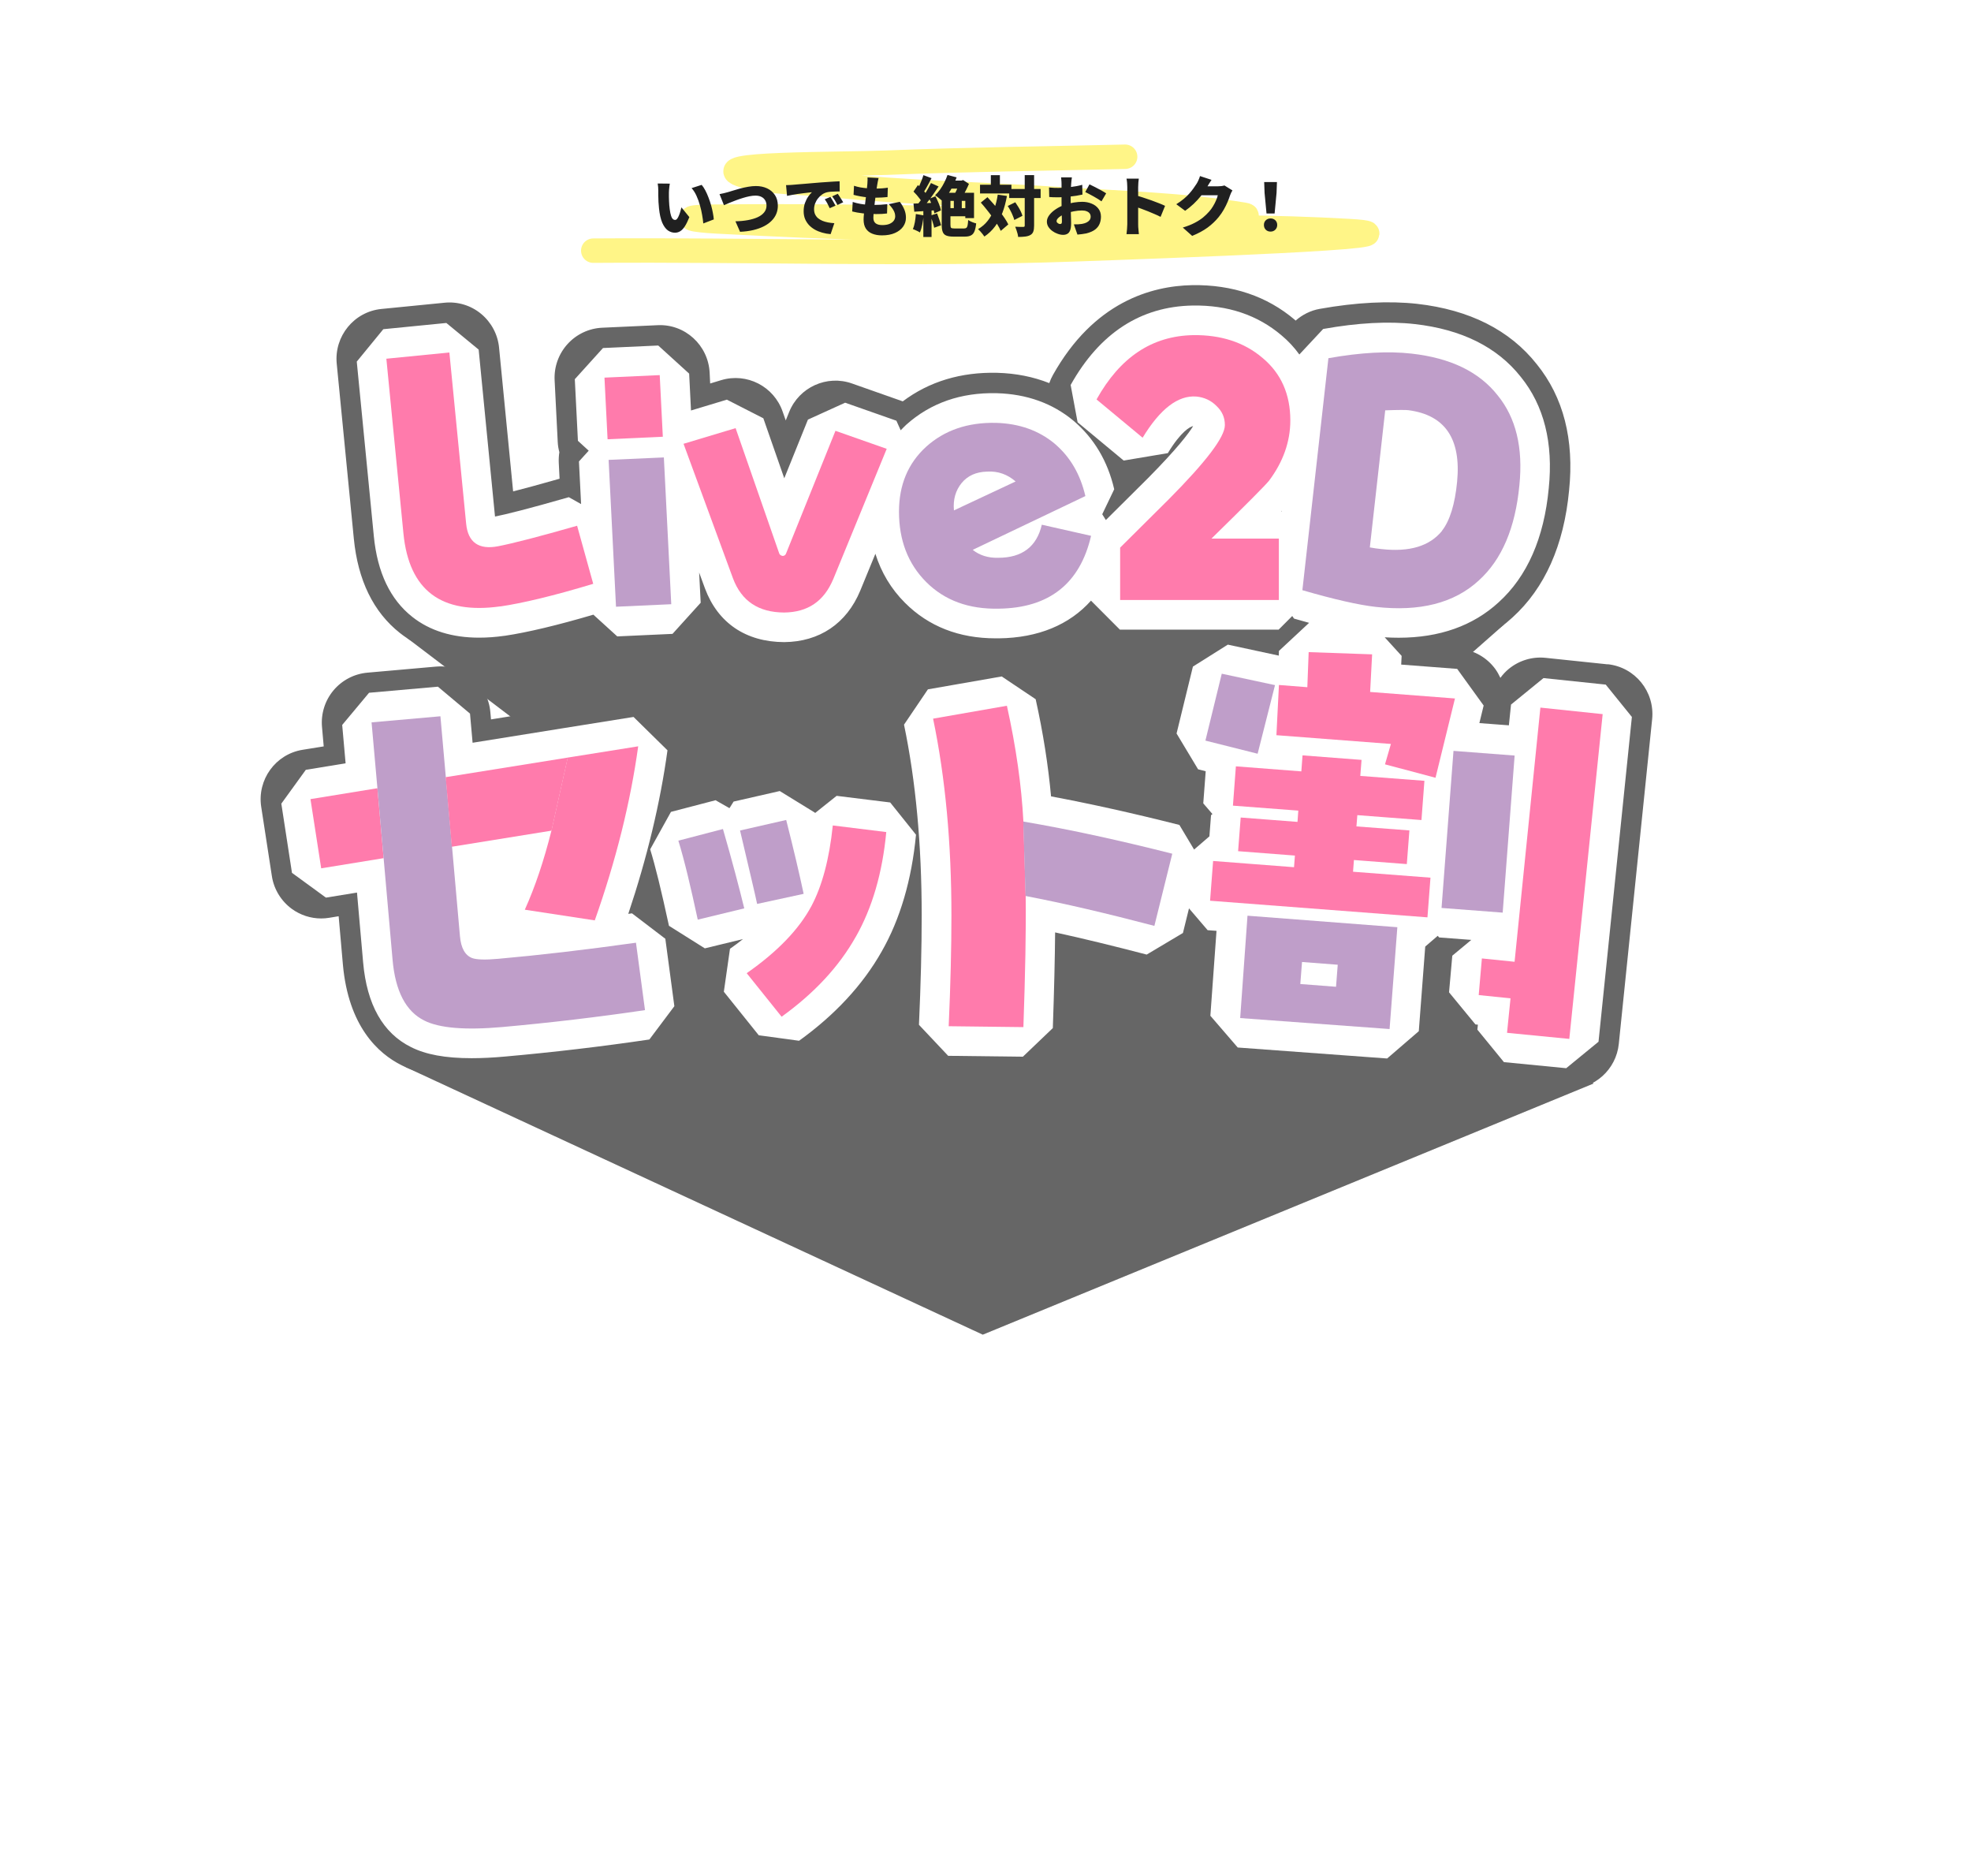 <svg width="726" height="691" viewBox="0 0 726 691" fill="none" xmlns="http://www.w3.org/2000/svg">
<g filter="url(#filter0_d_796_2)">
<path d="M716.897 340.992L662.035 439.636L648.463 551.704L546.016 599.19L469.239 682L358.449 660.101L247.659 682L170.881 599.19L68.451 551.704L54.879 439.636L0 340.992L54.879 242.348L68.451 130.279L170.881 82.793L247.659 0L358.449 21.883L469.239 0L546.016 82.793L648.463 130.279L662.035 242.348L716.897 340.992Z" fill="white"/>
</g>
<path d="M218.522 92.308C277.529 91.883 336.165 93.918 395.189 91.841C429.118 90.646 530.578 87.032 496.822 85.089C441.338 81.896 384.36 85.233 328.61 84.1C307.01 83.661 285.552 82.66 264.023 81.539C255.738 81.108 249.223 79.967 262.434 79.808C321.395 79.102 380.22 81.506 439.192 80.989C445.485 80.933 464.091 80.051 457.971 79.046C435.538 75.361 411.655 74.737 388.832 73.264C361.349 71.491 333.491 70.972 306.179 68.144C296.368 67.128 283.315 67.361 274.086 64.704C257.755 60.001 309.056 60.622 326.638 59.91C355.899 58.725 385.175 58.425 414.438 57.722" stroke="#FFF587" stroke-width="9" stroke-linecap="round"/>
<path d="M246.72 67.624C246.656 67.96 246.6 68.336 246.552 68.752C246.504 69.168 246.464 69.568 246.432 69.952C246.4 70.336 246.384 70.648 246.384 70.888C246.384 71.416 246.384 71.944 246.384 72.472C246.4 73 246.416 73.528 246.432 74.056C246.448 74.568 246.48 75.096 246.528 75.64C246.624 76.68 246.752 77.608 246.912 78.424C247.072 79.224 247.288 79.856 247.56 80.32C247.848 80.768 248.224 80.992 248.688 80.992C248.96 80.992 249.216 80.832 249.456 80.512C249.696 80.192 249.912 79.784 250.104 79.288C250.312 78.792 250.488 78.28 250.632 77.752C250.776 77.224 250.896 76.76 250.992 76.36L253.92 79.96C253.36 81.368 252.808 82.496 252.264 83.344C251.72 84.176 251.152 84.776 250.56 85.144C249.968 85.512 249.32 85.696 248.616 85.696C247.672 85.696 246.792 85.408 245.976 84.832C245.176 84.24 244.488 83.288 243.912 81.976C243.352 80.648 242.96 78.896 242.736 76.72C242.656 75.952 242.592 75.16 242.544 74.344C242.512 73.528 242.488 72.752 242.472 72.016C242.472 71.28 242.472 70.664 242.472 70.168C242.472 69.8 242.456 69.384 242.424 68.92C242.392 68.44 242.336 67.992 242.256 67.576L246.72 67.624ZM258.456 68.08C258.92 68.624 259.368 69.304 259.8 70.12C260.232 70.936 260.624 71.816 260.976 72.76C261.344 73.704 261.664 74.664 261.936 75.64C262.208 76.6 262.424 77.528 262.584 78.424C262.76 79.32 262.872 80.112 262.92 80.8L259.056 82.288C258.976 81.376 258.832 80.336 258.624 79.168C258.432 78 258.16 76.808 257.808 75.592C257.472 74.36 257.048 73.192 256.536 72.088C256.04 70.984 255.44 70.048 254.736 69.28L258.456 68.08ZM265.032 71.488C265.48 71.408 266.008 71.296 266.616 71.152C267.224 70.992 267.744 70.856 268.176 70.744C268.608 70.616 269.216 70.432 270 70.192C270.784 69.936 271.656 69.68 272.616 69.424C273.592 69.168 274.584 68.952 275.592 68.776C276.6 68.6 277.544 68.512 278.424 68.512C279.944 68.512 281.312 68.792 282.528 69.352C283.744 69.912 284.712 70.736 285.432 71.824C286.152 72.896 286.512 74.216 286.512 75.784C286.512 76.84 286.32 77.832 285.936 78.76C285.552 79.688 284.976 80.536 284.208 81.304C283.456 82.072 282.52 82.744 281.4 83.32C280.28 83.896 278.984 84.36 277.512 84.712C276.04 85.064 274.4 85.28 272.592 85.36L270.888 81.496C272.552 81.464 274.08 81.32 275.472 81.064C276.864 80.808 278.072 80.448 279.096 79.984C280.12 79.504 280.912 78.912 281.472 78.208C282.048 77.488 282.336 76.656 282.336 75.712C282.336 75.008 282.184 74.384 281.88 73.84C281.576 73.28 281.12 72.84 280.512 72.52C279.904 72.2 279.152 72.04 278.256 72.04C277.6 72.04 276.864 72.12 276.048 72.28C275.248 72.44 274.416 72.656 273.552 72.928C272.704 73.184 271.856 73.472 271.008 73.792C270.176 74.096 269.384 74.408 268.632 74.728C267.896 75.032 267.24 75.312 266.664 75.568L265.032 71.488ZM289.536 68.176C290.016 68.16 290.488 68.144 290.952 68.128C291.432 68.096 291.784 68.072 292.008 68.056C292.568 68.008 293.208 67.952 293.928 67.888C294.664 67.824 295.464 67.76 296.328 67.696C297.208 67.616 298.144 67.536 299.136 67.456C300.128 67.376 301.176 67.288 302.28 67.192C303.08 67.128 303.904 67.072 304.752 67.024C305.616 66.96 306.44 66.904 307.224 66.856C308.008 66.808 308.688 66.776 309.264 66.76L309.288 70.504C308.872 70.504 308.384 70.512 307.824 70.528C307.28 70.544 306.728 70.568 306.168 70.6C305.624 70.632 305.128 70.696 304.68 70.792C304.04 70.936 303.424 71.208 302.832 71.608C302.256 72.008 301.744 72.496 301.296 73.072C300.848 73.632 300.496 74.256 300.24 74.944C299.984 75.616 299.856 76.312 299.856 77.032C299.856 77.736 299.976 78.36 300.216 78.904C300.472 79.448 300.824 79.92 301.272 80.32C301.736 80.704 302.28 81.032 302.904 81.304C303.528 81.56 304.208 81.76 304.944 81.904C305.696 82.048 306.488 82.144 307.32 82.192L305.952 86.224C304.88 86.144 303.848 85.96 302.856 85.672C301.88 85.4 300.976 85.032 300.144 84.568C299.312 84.088 298.584 83.52 297.96 82.864C297.352 82.192 296.872 81.44 296.52 80.608C296.184 79.76 296.016 78.824 296.016 77.8C296.016 76.696 296.176 75.688 296.496 74.776C296.832 73.864 297.232 73.072 297.696 72.4C298.176 71.712 298.632 71.176 299.064 70.792C298.648 70.84 298.16 70.896 297.6 70.96C297.04 71.024 296.432 71.096 295.776 71.176C295.12 71.256 294.448 71.344 293.76 71.44C293.088 71.536 292.416 71.648 291.744 71.776C291.088 71.888 290.472 72.008 289.896 72.136L289.536 68.176ZM305.88 72.52C306.088 72.808 306.304 73.152 306.528 73.552C306.768 73.936 306.992 74.32 307.2 74.704C307.424 75.088 307.608 75.432 307.752 75.736L305.616 76.672C305.296 75.968 305.008 75.384 304.752 74.92C304.496 74.44 304.176 73.928 303.792 73.384L305.88 72.52ZM308.592 71.368C308.8 71.656 309.024 71.992 309.264 72.376C309.52 72.744 309.76 73.12 309.984 73.504C310.224 73.872 310.424 74.2 310.584 74.488L308.472 75.496C308.12 74.808 307.808 74.24 307.536 73.792C307.264 73.344 306.928 72.848 306.528 72.304L308.592 71.368ZM323.616 65.56C323.504 66.056 323.408 66.496 323.328 66.88C323.264 67.264 323.2 67.624 323.136 67.96C323.088 68.248 323.016 68.696 322.92 69.304C322.84 69.896 322.744 70.592 322.632 71.392C322.52 72.176 322.408 73 322.296 73.864C322.2 74.728 322.104 75.576 322.008 76.408C321.912 77.224 321.832 77.968 321.768 78.64C321.72 79.312 321.696 79.84 321.696 80.224C321.696 81.12 321.976 81.792 322.536 82.24C323.096 82.672 323.912 82.888 324.984 82.888C326.056 82.888 326.936 82.744 327.624 82.456C328.328 82.152 328.856 81.76 329.208 81.28C329.56 80.784 329.736 80.256 329.736 79.696C329.736 78.88 329.52 78.112 329.088 77.392C328.672 76.656 328.096 75.92 327.36 75.184L331.44 74.32C332.224 75.376 332.792 76.36 333.144 77.272C333.512 78.184 333.696 79.152 333.696 80.176C333.696 81.392 333.344 82.496 332.64 83.488C331.936 84.464 330.928 85.24 329.616 85.816C328.304 86.392 326.72 86.68 324.864 86.68C323.504 86.68 322.312 86.472 321.288 86.056C320.28 85.656 319.496 85.032 318.936 84.184C318.376 83.32 318.096 82.208 318.096 80.848C318.096 80.368 318.136 79.72 318.216 78.904C318.296 78.072 318.392 77.16 318.504 76.168C318.632 75.16 318.76 74.136 318.888 73.096C319.032 72.056 319.152 71.072 319.248 70.144C319.36 69.2 319.44 68.392 319.488 67.72C319.536 67.08 319.56 66.6 319.56 66.28C319.576 65.96 319.568 65.648 319.536 65.344L323.616 65.56ZM314.568 68.416C315.288 68.656 316.08 68.856 316.944 69.016C317.824 69.16 318.728 69.272 319.656 69.352C320.584 69.416 321.48 69.448 322.344 69.448C323.288 69.448 324.168 69.416 324.984 69.352C325.8 69.288 326.48 69.208 327.024 69.112L326.904 72.568C326.216 72.632 325.52 72.688 324.816 72.736C324.112 72.784 323.248 72.808 322.224 72.808C321.36 72.808 320.472 72.768 319.56 72.688C318.648 72.592 317.752 72.464 316.872 72.304C315.992 72.144 315.168 71.96 314.4 71.752L314.568 68.416ZM314.088 74.368C315 74.672 315.912 74.904 316.824 75.064C317.736 75.224 318.632 75.336 319.512 75.4C320.408 75.448 321.28 75.472 322.128 75.472C322.816 75.472 323.584 75.448 324.432 75.4C325.296 75.336 326.096 75.264 326.832 75.184L326.736 78.616C326.144 78.68 325.512 78.736 324.84 78.784C324.168 78.816 323.472 78.832 322.752 78.832C320.992 78.832 319.344 78.744 317.808 78.568C316.288 78.392 314.984 78.16 313.896 77.872L314.088 74.368ZM351.336 72.136H354.264V78.304H351.336V72.136ZM350.088 66.496H354.864V69.472H348.6L350.088 66.496ZM353.448 66.496H354.168L354.768 66.304L356.904 67.72C356.616 68.408 356.28 69.128 355.896 69.88C355.528 70.616 355.136 71.328 354.72 72.016C354.32 72.688 353.92 73.28 353.52 73.792C353.28 73.472 352.952 73.096 352.536 72.664C352.12 72.232 351.76 71.896 351.456 71.656C351.728 71.256 351.992 70.784 352.248 70.24C352.504 69.696 352.736 69.144 352.944 68.584C353.168 68.024 353.336 67.536 353.448 67.12V66.496ZM346.872 70.984H350.088V82.768C350.088 83.36 350.168 83.736 350.328 83.896C350.504 84.056 350.912 84.136 351.552 84.136C351.664 84.136 351.832 84.136 352.056 84.136C352.296 84.136 352.56 84.136 352.848 84.136C353.152 84.136 353.448 84.136 353.736 84.136C354.04 84.136 354.312 84.136 354.552 84.136C354.792 84.136 354.976 84.136 355.104 84.136C355.488 84.136 355.776 84.056 355.968 83.896C356.16 83.736 356.304 83.44 356.4 83.008C356.496 82.56 356.568 81.896 356.616 81.016C356.984 81.272 357.456 81.52 358.032 81.76C358.608 82 359.12 82.168 359.568 82.264C359.44 83.496 359.232 84.464 358.944 85.168C358.656 85.888 358.232 86.392 357.672 86.68C357.112 86.984 356.352 87.136 355.392 87.136C355.232 87.136 355.008 87.136 354.72 87.136C354.448 87.136 354.136 87.136 353.784 87.136C353.432 87.136 353.08 87.136 352.728 87.136C352.392 87.136 352.08 87.136 351.792 87.136C351.52 87.136 351.312 87.136 351.168 87.136C350.08 87.136 349.216 87.008 348.576 86.752C347.952 86.512 347.512 86.072 347.256 85.432C347 84.808 346.872 83.92 346.872 82.768V70.984ZM348.696 76.648H356.928V79.648H348.696V76.648ZM349.008 64.432L352.368 65.32C351.968 66.424 351.488 67.52 350.928 68.608C350.368 69.696 349.768 70.712 349.128 71.656C348.504 72.6 347.872 73.424 347.232 74.128C347.024 73.92 346.744 73.68 346.392 73.408C346.056 73.12 345.712 72.84 345.36 72.568C345.008 72.296 344.696 72.08 344.424 71.92C345.064 71.328 345.672 70.632 346.248 69.832C346.824 69.032 347.344 68.168 347.808 67.24C348.288 66.312 348.688 65.376 349.008 64.432ZM348.696 70.984H358.776V80.32H355.56V73.984H348.696V70.984ZM340.128 64.504L343.128 65.608C342.792 66.232 342.448 66.88 342.096 67.552C341.744 68.208 341.4 68.832 341.064 69.424C340.728 70.016 340.408 70.536 340.104 70.984L337.8 70C338.088 69.504 338.376 68.944 338.664 68.32C338.952 67.68 339.224 67.032 339.48 66.376C339.752 65.704 339.968 65.08 340.128 64.504ZM342.912 67.408L345.72 68.68C345.128 69.592 344.48 70.544 343.776 71.536C343.088 72.528 342.392 73.472 341.688 74.368C341 75.264 340.344 76.056 339.72 76.744L337.728 75.64C338.176 75.096 338.64 74.488 339.12 73.816C339.6 73.128 340.072 72.416 340.536 71.68C341 70.944 341.432 70.208 341.832 69.472C342.248 68.736 342.608 68.048 342.912 67.408ZM336.48 70.552L338.112 68.152C338.528 68.504 338.952 68.904 339.384 69.352C339.816 69.784 340.216 70.216 340.584 70.648C340.952 71.08 341.232 71.48 341.424 71.848L339.648 74.56C339.472 74.176 339.208 73.752 338.856 73.288C338.504 72.808 338.12 72.328 337.704 71.848C337.288 71.368 336.88 70.936 336.48 70.552ZM342.288 73.216L344.544 72.28C344.848 72.824 345.136 73.416 345.408 74.056C345.696 74.68 345.944 75.288 346.152 75.88C346.36 76.472 346.504 77.008 346.584 77.488L344.16 78.568C344.096 78.088 343.968 77.544 343.776 76.936C343.584 76.312 343.36 75.68 343.104 75.04C342.848 74.384 342.576 73.776 342.288 73.216ZM336.48 74.968C337.616 74.936 338.976 74.888 340.56 74.824C342.16 74.76 343.768 74.696 345.384 74.632L345.36 77.368C343.856 77.48 342.352 77.592 340.848 77.704C339.344 77.8 337.984 77.888 336.768 77.968L336.48 74.968ZM342.744 79.384L345.168 78.592C345.44 79.28 345.712 80.032 345.984 80.848C346.272 81.648 346.488 82.352 346.632 82.96L344.088 83.872C343.976 83.264 343.784 82.544 343.512 81.712C343.256 80.864 343 80.088 342.744 79.384ZM337.344 78.808L340.2 79.312C340.104 80.464 339.936 81.608 339.696 82.744C339.456 83.88 339.176 84.832 338.856 85.6C338.664 85.472 338.408 85.328 338.088 85.168C337.768 85.008 337.44 84.856 337.104 84.712C336.768 84.552 336.48 84.432 336.24 84.352C336.56 83.648 336.808 82.8 336.984 81.808C337.16 80.8 337.28 79.8 337.344 78.808ZM340.104 76.576H343.128V87.28H340.104V76.576ZM371.736 69.592H383.304V72.928H371.736V69.592ZM360.984 68.032H372.552V71.248H360.984V68.032ZM377.448 64.48H380.904V83.056C380.904 83.984 380.808 84.712 380.616 85.24C380.44 85.784 380.096 86.208 379.584 86.512C379.072 86.816 378.432 87.016 377.664 87.112C376.896 87.208 376.016 87.256 375.024 87.256C374.992 86.904 374.92 86.504 374.808 86.056C374.696 85.608 374.56 85.16 374.4 84.712C374.256 84.248 374.104 83.84 373.944 83.488C374.568 83.52 375.16 83.544 375.72 83.56C376.296 83.56 376.688 83.56 376.896 83.56C377.104 83.56 377.248 83.528 377.328 83.464C377.408 83.384 377.448 83.24 377.448 83.032V64.48ZM371.184 75.856L373.968 74.488C374.336 75 374.696 75.552 375.048 76.144C375.416 76.736 375.736 77.32 376.008 77.896C376.28 78.472 376.48 79 376.608 79.48L373.608 81.016C373.496 80.552 373.312 80.024 373.056 79.432C372.816 78.824 372.528 78.208 372.192 77.584C371.872 76.96 371.536 76.384 371.184 75.856ZM361.272 74.608L363.72 72.616C364.424 73.368 365.152 74.176 365.904 75.04C366.656 75.904 367.384 76.784 368.088 77.68C368.808 78.56 369.448 79.424 370.008 80.272C370.584 81.12 371.048 81.912 371.4 82.648L368.616 85.024C368.312 84.288 367.888 83.488 367.344 82.624C366.8 81.744 366.192 80.84 365.52 79.912C364.848 78.984 364.144 78.064 363.408 77.152C362.688 76.24 361.976 75.392 361.272 74.608ZM364.968 64.504H368.304V70.024H364.968V64.504ZM367.512 71.68L370.896 72.16C370.496 74.432 369.936 76.512 369.216 78.4C368.496 80.272 367.592 81.936 366.504 83.392C365.416 84.848 364.112 86.088 362.592 87.112C362.448 86.872 362.232 86.576 361.944 86.224C361.672 85.888 361.384 85.544 361.08 85.192C360.776 84.856 360.504 84.584 360.264 84.376C361.672 83.56 362.856 82.536 363.816 81.304C364.792 80.072 365.576 78.648 366.168 77.032C366.776 75.416 367.224 73.632 367.512 71.68ZM394.824 65.32C394.792 65.464 394.76 65.688 394.728 65.992C394.696 66.28 394.664 66.576 394.632 66.88C394.6 67.184 394.576 67.44 394.56 67.648C394.528 68.192 394.496 68.728 394.464 69.256C394.448 69.768 394.432 70.28 394.416 70.792C394.4 71.304 394.384 71.816 394.368 72.328C394.368 72.84 394.368 73.36 394.368 73.888C394.368 74.56 394.376 75.312 394.392 76.144C394.408 76.96 394.424 77.776 394.44 78.592C394.472 79.392 394.496 80.12 394.512 80.776C394.528 81.432 394.536 81.928 394.536 82.264C394.536 83.384 394.408 84.256 394.152 84.88C393.912 85.488 393.568 85.904 393.12 86.128C392.688 86.368 392.184 86.488 391.608 86.488C390.968 86.488 390.296 86.36 389.592 86.104C388.888 85.864 388.232 85.52 387.624 85.072C387.032 84.64 386.544 84.128 386.16 83.536C385.792 82.944 385.608 82.304 385.608 81.616C385.608 80.8 385.912 79.992 386.52 79.192C387.128 78.392 387.936 77.664 388.944 77.008C389.952 76.336 391.048 75.8 392.232 75.4C393.304 75.032 394.408 74.76 395.544 74.584C396.696 74.408 397.712 74.32 398.592 74.32C399.856 74.32 401.008 74.536 402.048 74.968C403.104 75.384 403.944 76 404.568 76.816C405.208 77.632 405.528 78.632 405.528 79.816C405.528 80.744 405.36 81.616 405.024 82.432C404.704 83.232 404.152 83.936 403.368 84.544C402.584 85.136 401.504 85.608 400.128 85.96C399.568 86.072 399.016 86.16 398.472 86.224C397.928 86.288 397.392 86.344 396.864 86.392L395.544 82.624C396.12 82.624 396.664 82.616 397.176 82.6C397.688 82.568 398.144 82.52 398.544 82.456C399.168 82.344 399.72 82.176 400.2 81.952C400.68 81.712 401.056 81.416 401.328 81.064C401.6 80.696 401.736 80.272 401.736 79.792C401.736 79.312 401.608 78.904 401.352 78.568C401.096 78.232 400.728 77.976 400.248 77.8C399.784 77.608 399.216 77.512 398.544 77.512C397.568 77.512 396.552 77.616 395.496 77.824C394.456 78.016 393.488 78.28 392.592 78.616C391.92 78.872 391.328 79.16 390.816 79.48C390.304 79.8 389.904 80.128 389.616 80.464C389.328 80.8 389.184 81.128 389.184 81.448C389.184 81.592 389.224 81.728 389.304 81.856C389.4 81.984 389.512 82.096 389.64 82.192C389.784 82.288 389.928 82.368 390.072 82.432C390.216 82.48 390.344 82.504 390.456 82.504C390.632 82.504 390.792 82.456 390.936 82.36C391.08 82.248 391.152 81.984 391.152 81.568C391.152 81.168 391.136 80.568 391.104 79.768C391.088 78.968 391.064 78.064 391.032 77.056C391.016 76.032 391.008 75.016 391.008 74.008C391.008 73.336 391.008 72.68 391.008 72.04C391.008 71.4 391.008 70.808 391.008 70.264C391.008 69.704 391.008 69.208 391.008 68.776C391.008 68.328 391.008 67.96 391.008 67.672C391.008 67.496 391 67.256 390.984 66.952C390.968 66.632 390.944 66.32 390.912 66.016C390.896 65.696 390.872 65.464 390.84 65.32H394.824ZM401.304 67.888C401.944 68.176 402.656 68.528 403.44 68.944C404.224 69.344 404.976 69.744 405.696 70.144C406.416 70.544 407 70.896 407.448 71.2L405.72 74.152C405.432 73.928 405.032 73.656 404.52 73.336C404.008 73.016 403.448 72.688 402.84 72.352C402.248 72.016 401.672 71.704 401.112 71.416C400.568 71.112 400.112 70.88 399.744 70.72L401.304 67.888ZM386.4 69.04C387.136 69.12 387.784 69.168 388.344 69.184C388.92 69.2 389.424 69.208 389.856 69.208C390.496 69.208 391.192 69.184 391.944 69.136C392.712 69.072 393.488 68.992 394.272 68.896C395.056 68.8 395.824 68.68 396.576 68.536C397.328 68.392 398.016 68.232 398.64 68.056L398.712 71.656C398.008 71.816 397.256 71.96 396.456 72.088C395.656 72.2 394.856 72.304 394.056 72.4C393.272 72.48 392.528 72.544 391.824 72.592C391.12 72.64 390.504 72.664 389.976 72.664C389.112 72.664 388.416 72.656 387.888 72.64C387.36 72.624 386.888 72.592 386.472 72.544L386.4 69.04ZM415.224 82.6C415.224 82.248 415.224 81.72 415.224 81.016C415.224 80.296 415.224 79.48 415.224 78.568C415.224 77.656 415.224 76.712 415.224 75.736C415.224 74.744 415.224 73.792 415.224 72.88C415.224 71.968 415.224 71.16 415.224 70.456C415.224 69.752 415.224 69.232 415.224 68.896C415.224 68.416 415.2 67.888 415.152 67.312C415.104 66.736 415.032 66.224 414.936 65.776H419.472C419.424 66.224 419.368 66.712 419.304 67.24C419.256 67.768 419.232 68.32 419.232 68.896C419.232 69.232 419.232 69.752 419.232 70.456C419.232 71.16 419.232 71.968 419.232 72.88C419.232 73.792 419.232 74.736 419.232 75.712C419.232 76.688 419.232 77.64 419.232 78.568C419.232 79.48 419.232 80.296 419.232 81.016C419.232 81.72 419.232 82.248 419.232 82.6C419.232 82.808 419.24 83.136 419.256 83.584C419.288 84.016 419.328 84.472 419.376 84.952C419.424 85.432 419.464 85.856 419.496 86.224H414.936C415.016 85.712 415.08 85.104 415.128 84.4C415.192 83.696 415.224 83.096 415.224 82.6ZM418.368 71.944C419.168 72.152 420.072 72.424 421.08 72.76C422.088 73.08 423.104 73.424 424.128 73.792C425.152 74.16 426.104 74.52 426.984 74.872C427.88 75.224 428.6 75.536 429.144 75.808L427.488 79.864C426.816 79.512 426.08 79.168 425.28 78.832C424.496 78.48 423.696 78.144 422.88 77.824C422.08 77.488 421.288 77.184 420.504 76.912C419.736 76.624 419.024 76.368 418.368 76.144V71.944ZM453.96 70.12C453.8 70.376 453.632 70.68 453.456 71.032C453.296 71.368 453.152 71.72 453.024 72.088C452.816 72.744 452.528 73.512 452.16 74.392C451.792 75.272 451.336 76.192 450.792 77.152C450.248 78.112 449.608 79.048 448.872 79.96C447.704 81.384 446.352 82.664 444.816 83.8C443.28 84.92 441.384 85.944 439.128 86.872L435.672 83.8C437.4 83.272 438.856 82.696 440.04 82.072C441.24 81.448 442.264 80.792 443.112 80.104C443.96 79.4 444.72 78.664 445.392 77.896C445.904 77.336 446.376 76.688 446.808 75.952C447.256 75.216 447.632 74.488 447.936 73.768C448.256 73.032 448.464 72.408 448.56 71.896H440.928L442.224 68.608C442.448 68.608 442.784 68.608 443.232 68.608C443.68 68.608 444.176 68.608 444.72 68.608C445.28 68.608 445.824 68.608 446.352 68.608C446.896 68.608 447.368 68.608 447.768 68.608C448.184 68.608 448.472 68.608 448.632 68.608C449.032 68.608 449.448 68.584 449.88 68.536C450.328 68.472 450.704 68.392 451.008 68.296L453.96 70.12ZM446.256 66.232C445.92 66.712 445.592 67.224 445.272 67.768C444.952 68.312 444.712 68.72 444.552 68.992C443.976 70 443.264 71.032 442.416 72.088C441.584 73.128 440.664 74.128 439.656 75.088C438.648 76.032 437.608 76.88 436.536 77.632L433.272 75.208C434.328 74.552 435.256 73.888 436.056 73.216C436.856 72.544 437.544 71.88 438.12 71.224C438.696 70.568 439.192 69.944 439.608 69.352C440.04 68.744 440.416 68.192 440.736 67.696C440.96 67.36 441.192 66.92 441.432 66.376C441.688 65.816 441.88 65.304 442.008 64.84L446.256 66.232ZM466.512 78.616L465.792 71.032L465.648 67.048H470.352L470.208 71.032L469.488 78.616H466.512ZM468 85.288C467.28 85.288 466.688 85.056 466.224 84.592C465.776 84.128 465.552 83.544 465.552 82.84C465.552 82.136 465.784 81.56 466.248 81.112C466.712 80.664 467.296 80.44 468 80.44C468.704 80.44 469.288 80.664 469.752 81.112C470.216 81.56 470.448 82.136 470.448 82.84C470.448 83.544 470.216 84.128 469.752 84.592C469.288 85.056 468.704 85.288 468 85.288Z" fill="#202020"/>
<path d="M554 230L364 397.5L150 235L356 186L554 230Z" fill="#666666"/>
<path d="M587 399L362 491.5L149.5 393L362 277L587 399Z" fill="#D9D9D9"/>
<path d="M587 399L362 491.5L149.5 393L362 277L587 399Z" fill="#666666"/>
<path d="M592.235 244.66L569.296 242.256C564.446 241.737 559.57 243.212 555.783 246.299C554.584 247.282 553.549 248.402 552.65 249.631C552.132 248.511 551.533 247.446 550.825 246.435C547.719 242.147 542.924 239.416 537.666 238.897C544.967 236.384 551.478 232.587 557.091 227.398C569.023 216.582 576.052 200.795 577.959 180.611C579.893 161.901 575.889 146.278 566.054 134.124C556.11 121.56 541.289 114.076 521.974 111.891C511.621 110.744 499.553 111.345 486.094 113.748C482.716 114.349 479.692 115.906 477.24 118.064C477.131 117.954 477.022 117.845 476.913 117.763C466.724 109.105 453.974 104.789 439.181 105.008C424.034 105.281 402.866 111.235 387.827 138.111C387.283 139.067 386.847 140.078 386.493 141.089C380.635 138.767 374.26 137.483 367.34 137.292C353.964 136.964 342.277 140.488 332.523 147.808L313.834 141.225C304.572 137.948 294.355 142.591 290.678 151.713L289.424 154.827L288.28 151.577C285.038 142.263 275.067 137.155 265.641 139.996L261.582 141.225L261.391 137.237C260.873 127.104 252.292 119.238 242.184 119.757L221.834 120.686C216.957 120.904 212.353 123.062 209.056 126.695C205.76 130.327 204.044 135.107 204.289 140.023L205.433 162.72C205.487 164.032 205.705 165.288 206.032 166.517C205.842 167.773 205.76 169.057 205.814 170.341L206.114 176.295C198.649 178.426 193.092 179.928 189.005 180.966L183.829 128.033C183.366 123.171 180.968 118.692 177.209 115.578C173.449 112.464 168.6 110.989 163.751 111.481L140.539 113.775C130.432 114.759 123.049 123.799 124.03 133.932L130.323 198.309C131.821 213.687 137.542 225.404 147.296 233.106C155.087 239.252 164.895 242.365 176.5 242.365C179.824 242.365 183.284 242.12 186.88 241.601C186.907 241.601 186.962 241.601 186.989 241.601C194.127 240.563 202.927 238.596 213.197 235.756C216.576 239.552 221.479 241.928 226.901 241.928C227.173 241.928 227.473 241.928 227.745 241.928L248.096 241C252.973 240.781 257.577 238.624 260.873 234.991C261.227 234.581 261.582 234.172 261.909 233.735C268.719 240.372 278.009 244.004 288.988 244.059C304.517 243.922 316.94 235.783 323.315 221.717C324.786 223.711 326.366 225.623 328.164 227.425C337.563 236.821 349.496 241.847 363.472 242.529L340.56 246.517C335.656 247.364 331.297 250.204 328.491 254.329C325.685 258.453 324.677 263.56 325.713 268.45C327.02 274.759 328.11 281.369 329.036 288.224C328.927 288.224 328.818 288.17 328.709 288.17L309.012 285.739C305.961 285.356 302.883 285.739 300.049 286.886C295.963 284.073 290.759 282.871 285.556 284.073L270.735 287.459C267.848 286.749 264.742 286.722 261.691 287.514L251.256 290.245C252.046 285.957 252.755 281.669 253.327 277.436C254.117 271.645 252.155 265.827 247.987 261.73C243.819 257.634 237.989 255.776 232.213 256.705L206.25 260.856C206.25 260.856 206.25 260.856 206.223 260.856L180.859 264.926L180.614 262.222C179.715 252.089 170.779 244.605 160.672 245.479L135.308 247.719C130.459 248.156 125.964 250.505 122.831 254.247C119.698 257.989 118.172 262.85 118.608 267.712L119.235 274.868L111.443 276.124C101.472 277.736 94.689 287.132 96.214 297.128L100.137 322.611C100.873 327.473 103.543 331.816 107.493 334.711C110.653 337.005 114.44 338.234 118.309 338.234C119.289 338.234 120.27 338.153 121.251 337.989L124.738 337.415L126.291 355.087C128.307 377.948 139.286 387.999 147.922 392.287C154.433 395.619 162.824 397.231 173.831 397.231C177.754 397.231 182.004 397.012 186.635 396.603C204.561 395.018 222.596 392.888 240.277 390.266C250.221 388.791 257.141 379.587 255.806 369.59L254.09 356.835C254.961 356.971 255.833 357.053 256.705 357.081C256.378 361.724 257.768 366.34 260.683 369.972L273.541 386.005C277.165 390.512 282.505 392.888 287.899 392.888C291.631 392.888 295.363 391.768 298.605 389.419C312.745 379.231 323.697 367.405 331.134 354.213C331.379 353.776 331.624 353.284 331.87 352.82C331.706 360.385 331.434 368.497 331.052 377.074C330.834 382.072 332.632 386.934 336.065 390.539C339.498 394.172 344.238 396.248 349.196 396.302L376.712 396.63C376.712 396.63 376.876 396.63 376.93 396.63C386.819 396.63 394.965 388.764 395.292 378.822C395.646 368.907 395.864 360.303 396.028 352.683C403.601 354.458 411.72 356.452 420.492 358.774C422.018 359.184 423.598 359.375 425.151 359.375C428.42 359.375 431.662 358.501 434.523 356.807C436.675 355.524 438.5 353.858 439.944 351.891L438.391 373.55C437.656 383.683 445.257 392.506 455.391 393.27L510.423 397.313C510.886 397.34 511.349 397.367 511.785 397.367C521.32 397.367 529.357 389.993 530.092 380.324L530.283 377.948C532.027 380.133 534.261 381.908 536.849 383.137C537.339 386.36 538.701 389.419 540.799 392.014C543.905 395.811 548.373 398.214 553.249 398.678L576.188 400.918C576.788 400.973 577.387 401 577.986 401C587.304 401 595.286 393.926 596.267 384.448L608.553 264.844C609.589 254.711 602.26 245.67 592.153 244.605L592.235 244.66ZM394.066 286.968C392.949 277.026 391.233 266.647 388.835 255.885C387.283 248.921 381.997 243.758 375.513 242.065C384.531 240.973 392.486 238.077 399.133 233.516C402.484 237.121 407.252 239.388 412.564 239.388H433.814C433.106 240.727 432.534 242.147 432.152 243.704L426.132 268.34C424.007 277.026 428.42 285.793 436.239 289.426L435.803 295.271C435.776 295.653 435.803 296.008 435.803 296.391C420.71 292.594 406.952 289.453 394.039 286.94L394.066 286.968Z" fill="#666666"/>
<path d="M308.086 293.141L300.212 299.423C300.212 299.423 300.212 299.341 300.185 299.286L287.217 291.311L270.217 295.189L268.692 297.62L263.57 294.697L247.142 298.986L239.487 312.779C241.421 319.061 243.492 327.501 246.407 340.939L259.62 349.242L273.677 345.828C272.152 347.029 270.572 348.231 268.882 349.406L266.621 365.22L279.48 381.253L294.328 383.274C307.568 373.742 317.812 362.68 324.731 350.444C331.569 338.508 335.819 324.004 337.4 307.398L327.892 295.517L308.195 293.086L308.086 293.141Z" fill="white"/>
<path d="M591.471 252.116L568.532 249.713L556.572 259.464L555.782 267.111L544.912 266.292L546.492 259.819L536.739 246.326L516.116 244.742L516.279 241.546L510.041 234.691C511.784 234.8 513.501 234.854 515.19 234.854C530.228 234.854 542.597 230.457 552.023 221.799C562.539 212.267 568.75 198.118 570.467 179.819C572.183 163.158 568.723 149.337 560.169 138.794C551.532 127.842 538.374 121.287 521.102 119.347C511.485 118.255 500.124 118.856 487.374 121.15L478.602 130.546C476.749 127.978 474.57 125.602 472.036 123.499C463.264 116.042 452.285 112.301 439.29 112.519C420.138 112.847 405.017 122.707 394.365 141.771L396.926 155.51L413.899 169.603L430.163 166.872C434.985 158.897 438.445 157.039 439.48 156.93C437.9 159.498 433.705 165.124 422.862 176.077L416.078 182.823C412.046 186.811 409.158 189.706 407.333 191.509L405.998 189.378L410.412 180.174C408.014 169.822 402.974 161.355 395.373 154.909C387.636 148.49 378.156 145.104 367.176 144.803C353.963 144.475 342.739 148.408 333.776 156.439C333.068 157.094 332.441 157.777 331.76 158.46L330.18 154.936L311.3 148.299L297.597 154.527L288.879 176.131L281.169 154.035L267.738 147.179L254.525 151.167L253.844 137.592L242.456 127.241L222.105 128.169L211.726 139.641L212.87 162.338L216.847 165.971L213.251 169.931L214.041 185.636L209.519 183.096C194.317 187.466 186.417 189.405 182.33 190.225L176.309 128.743L164.404 118.938L141.192 121.232L131.412 133.168L137.705 197.545C139.013 210.819 143.753 220.788 151.872 227.179C158.301 232.26 166.556 234.827 176.473 234.827C179.442 234.827 182.548 234.609 185.79 234.144H185.872C194.235 232.915 205.514 230.211 218.564 226.36L227.363 234.363L247.714 233.434L258.094 221.963L257.522 210.846L259.701 216.773C264.442 229.419 274.74 236.411 288.824 236.466C301.847 236.357 311.818 229.638 316.858 217.538L322.443 203.936C324.595 210.792 328.191 216.855 333.367 222.017C342.031 230.676 353.255 235.073 366.686 235.073C367.122 235.073 367.558 235.073 368.021 235.073C382.433 234.882 393.929 230.075 401.857 221.198L412.509 231.877H470.974L475.987 226.852L476.64 227.808C478.575 228.354 480.4 228.873 482.198 229.365L471.083 239.716L471.028 241.437L452.258 237.395L439.399 245.479L433.378 270.116L441.306 283.308L444.112 284.018L443.213 295.845L446.591 299.778L446.073 300.215L445.474 307.999L439.835 312.861L434.413 303.793C417.141 299.423 401.585 295.981 387.146 293.277C386.111 281.97 384.258 270.006 381.479 257.497L368.974 249.112L341.786 253.864L332.986 266.865C337.318 287.596 339.497 311.222 339.497 337.087C339.497 348.832 339.17 362.407 338.489 377.402L349.25 388.818L376.766 389.146L387.8 378.603C388.29 364.455 388.562 352.956 388.644 343.369C398.806 345.582 409.921 348.286 422.371 351.536L435.721 343.588L437.955 334.52L444.82 342.55L448.089 342.796L445.828 374.069L455.908 385.759L510.94 389.802L522.6 379.75L524.97 348.586L529.574 344.626L530.092 345.227L541.943 346.128L534.941 351.946L533.743 365.438L543.468 377.265L544.367 377.347L544.177 379.177L553.957 391.14L576.896 393.38L588.801 383.629L601.088 264.025L591.39 252.034L591.471 252.116ZM472.009 188.395L471.873 188.258C471.873 188.258 471.982 188.149 472.036 188.094V188.395H472.009Z" fill="white"/>
<path d="M232.758 336.35C232.295 336.405 231.859 336.459 231.423 336.541C238.315 315.974 243.192 295.735 245.862 276.316L233.357 264.025L207.394 268.176L174.075 273.53L173.122 262.796L161.298 252.881L135.935 255.121L126.045 266.975L127.299 281.096L112.642 283.499L103.624 295.954L107.547 321.437L120.052 330.56L131.494 328.702L133.755 354.404C135.117 369.972 141.084 380.488 151.327 385.568C156.776 388.354 164.023 389.692 173.721 389.692C177.426 389.692 181.513 389.501 185.981 389.092C203.771 387.507 221.67 385.404 239.187 382.81L248.395 370.546L245.072 345.718L232.785 336.35H232.758Z" fill="white"/>
<path d="M184.32 223.301C162.552 226.36 150.674 217.456 148.604 196.48L142.311 132.103L165.522 129.808L171.706 192.901C172.387 199.757 176.365 202.516 183.394 201.177C188.951 200.112 198.759 197.572 212.571 193.612L218.51 214.998C203.799 219.45 192.329 222.154 184.32 223.328V223.301Z" fill="#FF7BAC"/>
<path d="M223.795 161.765L222.651 139.067L243.002 138.139L244.146 160.836L223.795 161.765Z" fill="#FF7BAC"/>
<path d="M226.901 223.437L224.177 169.358L244.528 168.456L247.252 222.509L226.901 223.437Z" fill="#BF9EC9"/>
<path d="M306.887 213.332C303.509 221.389 297.57 225.486 288.798 225.568C279.399 225.513 273.133 221.389 269.973 212.949L251.774 163.431L270.953 157.667L287.054 203.909C287.299 204.373 287.681 204.619 288.28 204.728C288.77 204.728 289.261 204.509 289.506 203.909L307.732 158.651L326.612 165.288L306.887 213.359V213.332Z" fill="#FF7BAC"/>
<path d="M383.741 193.229C381.889 201.314 376.467 205.411 367.695 205.411C363.99 205.52 360.775 204.482 358.296 202.488L399.788 182.686C397.935 174.711 394.23 168.265 388.427 163.349C382.624 158.542 375.459 155.974 366.932 155.728C356.443 155.483 347.916 158.432 341.133 164.523C334.458 170.614 331.134 178.589 331.134 188.422C331.134 198.965 334.458 207.623 341.133 214.315C347.916 221.116 356.825 224.394 367.94 224.148C386.466 223.902 397.826 214.889 401.885 197.326L383.741 193.229ZM354.209 177.879C356.443 175.175 359.522 173.782 363.608 173.673C367.668 173.427 371.128 174.738 374.097 177.306L351.376 187.958C350.995 183.97 352.003 180.583 354.209 177.879Z" fill="#BF9EC9"/>
<path d="M467.406 177.06C466.153 178.644 459.124 185.718 446.238 198.337H471.056V220.952H412.592V201.669C412.728 201.532 418.749 195.551 430.545 183.833C444.276 169.986 451.169 160.945 451.169 156.548C451.169 153.762 450.188 151.495 448.09 149.501C446.129 147.507 443.595 146.305 440.653 146.032C433.924 145.513 427.331 150.566 420.874 161.191L403.901 147.097C412.592 131.529 424.361 123.69 439.508 123.417C449.752 123.28 458.306 126.066 465.036 131.802C471.901 137.51 475.279 145.24 475.279 154.827C475.279 162.666 472.609 170.122 467.433 177.033L467.406 177.06Z" fill="#FF7BAC"/>
<path d="M551.696 145.65C544.804 136.882 534.261 131.829 519.903 130.218C511.458 129.262 501.214 129.781 489.309 131.911L479.719 217.347C491.407 220.734 500.424 222.782 506.717 223.492C522.927 225.322 535.65 222.127 544.722 213.741C553.195 206.066 558.153 194.404 559.651 178.726C561.068 164.851 558.371 153.871 551.696 145.65ZM531.182 195.469C526.605 201.123 519.168 203.39 508.706 202.188C507.507 202.051 506.036 201.888 504.565 201.587L510.232 151.112C515.272 150.921 517.996 150.949 518.786 151.058C532.299 152.833 538.238 161.628 536.712 177.415C535.922 185.691 534.015 191.782 531.155 195.442L531.182 195.469Z" fill="#BF9EC9"/>
<path d="M257.005 338.644C254.444 326.763 252.156 317.012 249.867 309.583L266.295 305.295C269.728 317.176 272.288 326.927 274.141 334.52L257.005 338.671V338.644Z" fill="#BF9EC9"/>
<path d="M278.881 332.908C278.309 330.041 276.157 321.027 272.588 305.841L289.588 301.963C292.312 312.697 294.437 321.737 296.017 329.166L278.881 332.881V332.908Z" fill="#BF9EC9"/>
<path d="M315.17 345.063C309.04 355.933 300.022 365.684 287.899 374.424L275.04 358.391C286.319 350.525 294.328 342.222 298.905 333.618C302.774 326.326 305.471 316.439 306.751 303.984L326.448 306.415C325.032 321.464 321.299 334.329 315.17 345.09V345.063Z" fill="#FF7BAC"/>
<path d="M377.802 329.986C377.966 342.523 377.639 358.61 376.958 378.248L349.442 377.92C350.123 362.68 350.45 349.132 350.45 337.115C350.45 310.703 348.243 286.476 343.693 264.653L370.882 259.901C374.26 275.141 376.276 289.371 376.958 302.564L377.802 329.986Z" fill="#FF7BAC"/>
<path d="M376.903 302.536C394.802 305.595 413.055 309.638 431.798 314.39L425.205 340.966C407.824 336.405 391.941 332.663 377.747 329.959L376.903 302.536Z" fill="#BF9EC9"/>
<path d="M463.237 277.572L444.003 272.738L450.024 248.101L469.639 252.307L463.237 277.572Z" fill="#BF9EC9"/>
<path d="M445.72 331.707L446.837 317.067L476.641 319.361L476.968 315.073L456.045 313.461L456.998 301.061L477.921 302.673L478.221 298.521L454.138 296.691L455.228 282.215L479.338 284.073L479.774 278.173L501.514 279.839L501.051 285.739L524.671 287.541L523.581 301.99L499.961 300.187L499.634 304.339L519.141 305.814L518.187 318.214L498.708 316.712L498.381 321.027L526.905 323.212L525.788 337.825L445.72 331.707Z" fill="#FF7BAC"/>
<path d="M528.758 286.422L510.151 281.478L512.33 273.967L470.157 270.744L471.083 252.253L481.545 253.072L482.035 240.153L505.41 240.973L504.675 254.82L535.923 257.224L528.758 286.422Z" fill="#FF7BAC"/>
<path d="M459.505 337.224L456.808 374.916L511.84 378.958L514.7 341.457L459.532 337.224H459.505ZM492.116 363.39L478.957 362.379L479.584 354.267L492.742 355.278L492.116 363.39Z" fill="#BF9EC9"/>
<path d="M535.381 276.521L530.981 334.366L553.501 336.088L557.9 278.243L535.381 276.521Z" fill="#BF9EC9"/>
<path d="M578.041 382.591L555.102 380.351L556.383 367.651L544.668 366.449L545.839 352.956L557.881 354.185L567.389 260.583L590.328 262.987L578.041 382.591Z" fill="#FF7BAC"/>
<path d="M209.111 278.992L235.074 274.841C232.213 295.517 226.873 316.876 219.082 338.945L193.31 335.012C197.069 326.681 200.338 316.985 203.117 305.896L209.111 278.992Z" fill="#FF7BAC"/>
<path d="M141.302 316.029L118.309 319.771L114.358 294.288L139.014 290.273L141.302 316.029Z" fill="#FF7BAC"/>
<path d="M166.502 311.823L169.417 344.735C169.799 349.132 171.297 351.809 173.912 352.82C175.547 353.421 178.762 353.53 183.502 353.093C198.649 351.755 215.567 349.788 234.256 347.166L237.58 371.994C220.199 374.561 202.681 376.637 185 378.221C171.351 379.423 161.762 378.631 156.259 375.817C149.502 372.458 145.606 365.001 144.598 353.421L141.302 316.029L139.014 290.245L136.861 266.019L162.225 263.779L164.214 286.203L166.475 311.85L166.502 311.823Z" fill="#BF9EC9"/>
<path d="M164.159 286.203L209.138 278.992L203.144 305.896L166.42 311.823L164.159 286.203Z" fill="#FF7BAC"/>
<defs>
<filter id="filter0_d_796_2" x="0" y="0" width="725.297" height="690.4" filterUnits="userSpaceOnUse" color-interpolation-filters="sRGB">
<feFlood flood-opacity="0" result="BackgroundImageFix"/>
<feColorMatrix in="SourceAlpha" type="matrix" values="0 0 0 0 0 0 0 0 0 0 0 0 0 0 0 0 0 0 127 0" result="hardAlpha"/>
<feOffset dx="8" dy="8"/>
<feGaussianBlur stdDeviation="0.2"/>
<feComposite in2="hardAlpha" operator="out"/>
<feColorMatrix type="matrix" values="0 0 0 0 0 0 0 0 0 0 0 0 0 0 0 0 0 0 0.25 0"/>
<feBlend mode="normal" in2="BackgroundImageFix" result="effect1_dropShadow_796_2"/>
<feBlend mode="normal" in="SourceGraphic" in2="effect1_dropShadow_796_2" result="shape"/>
</filter>
</defs>
</svg>
